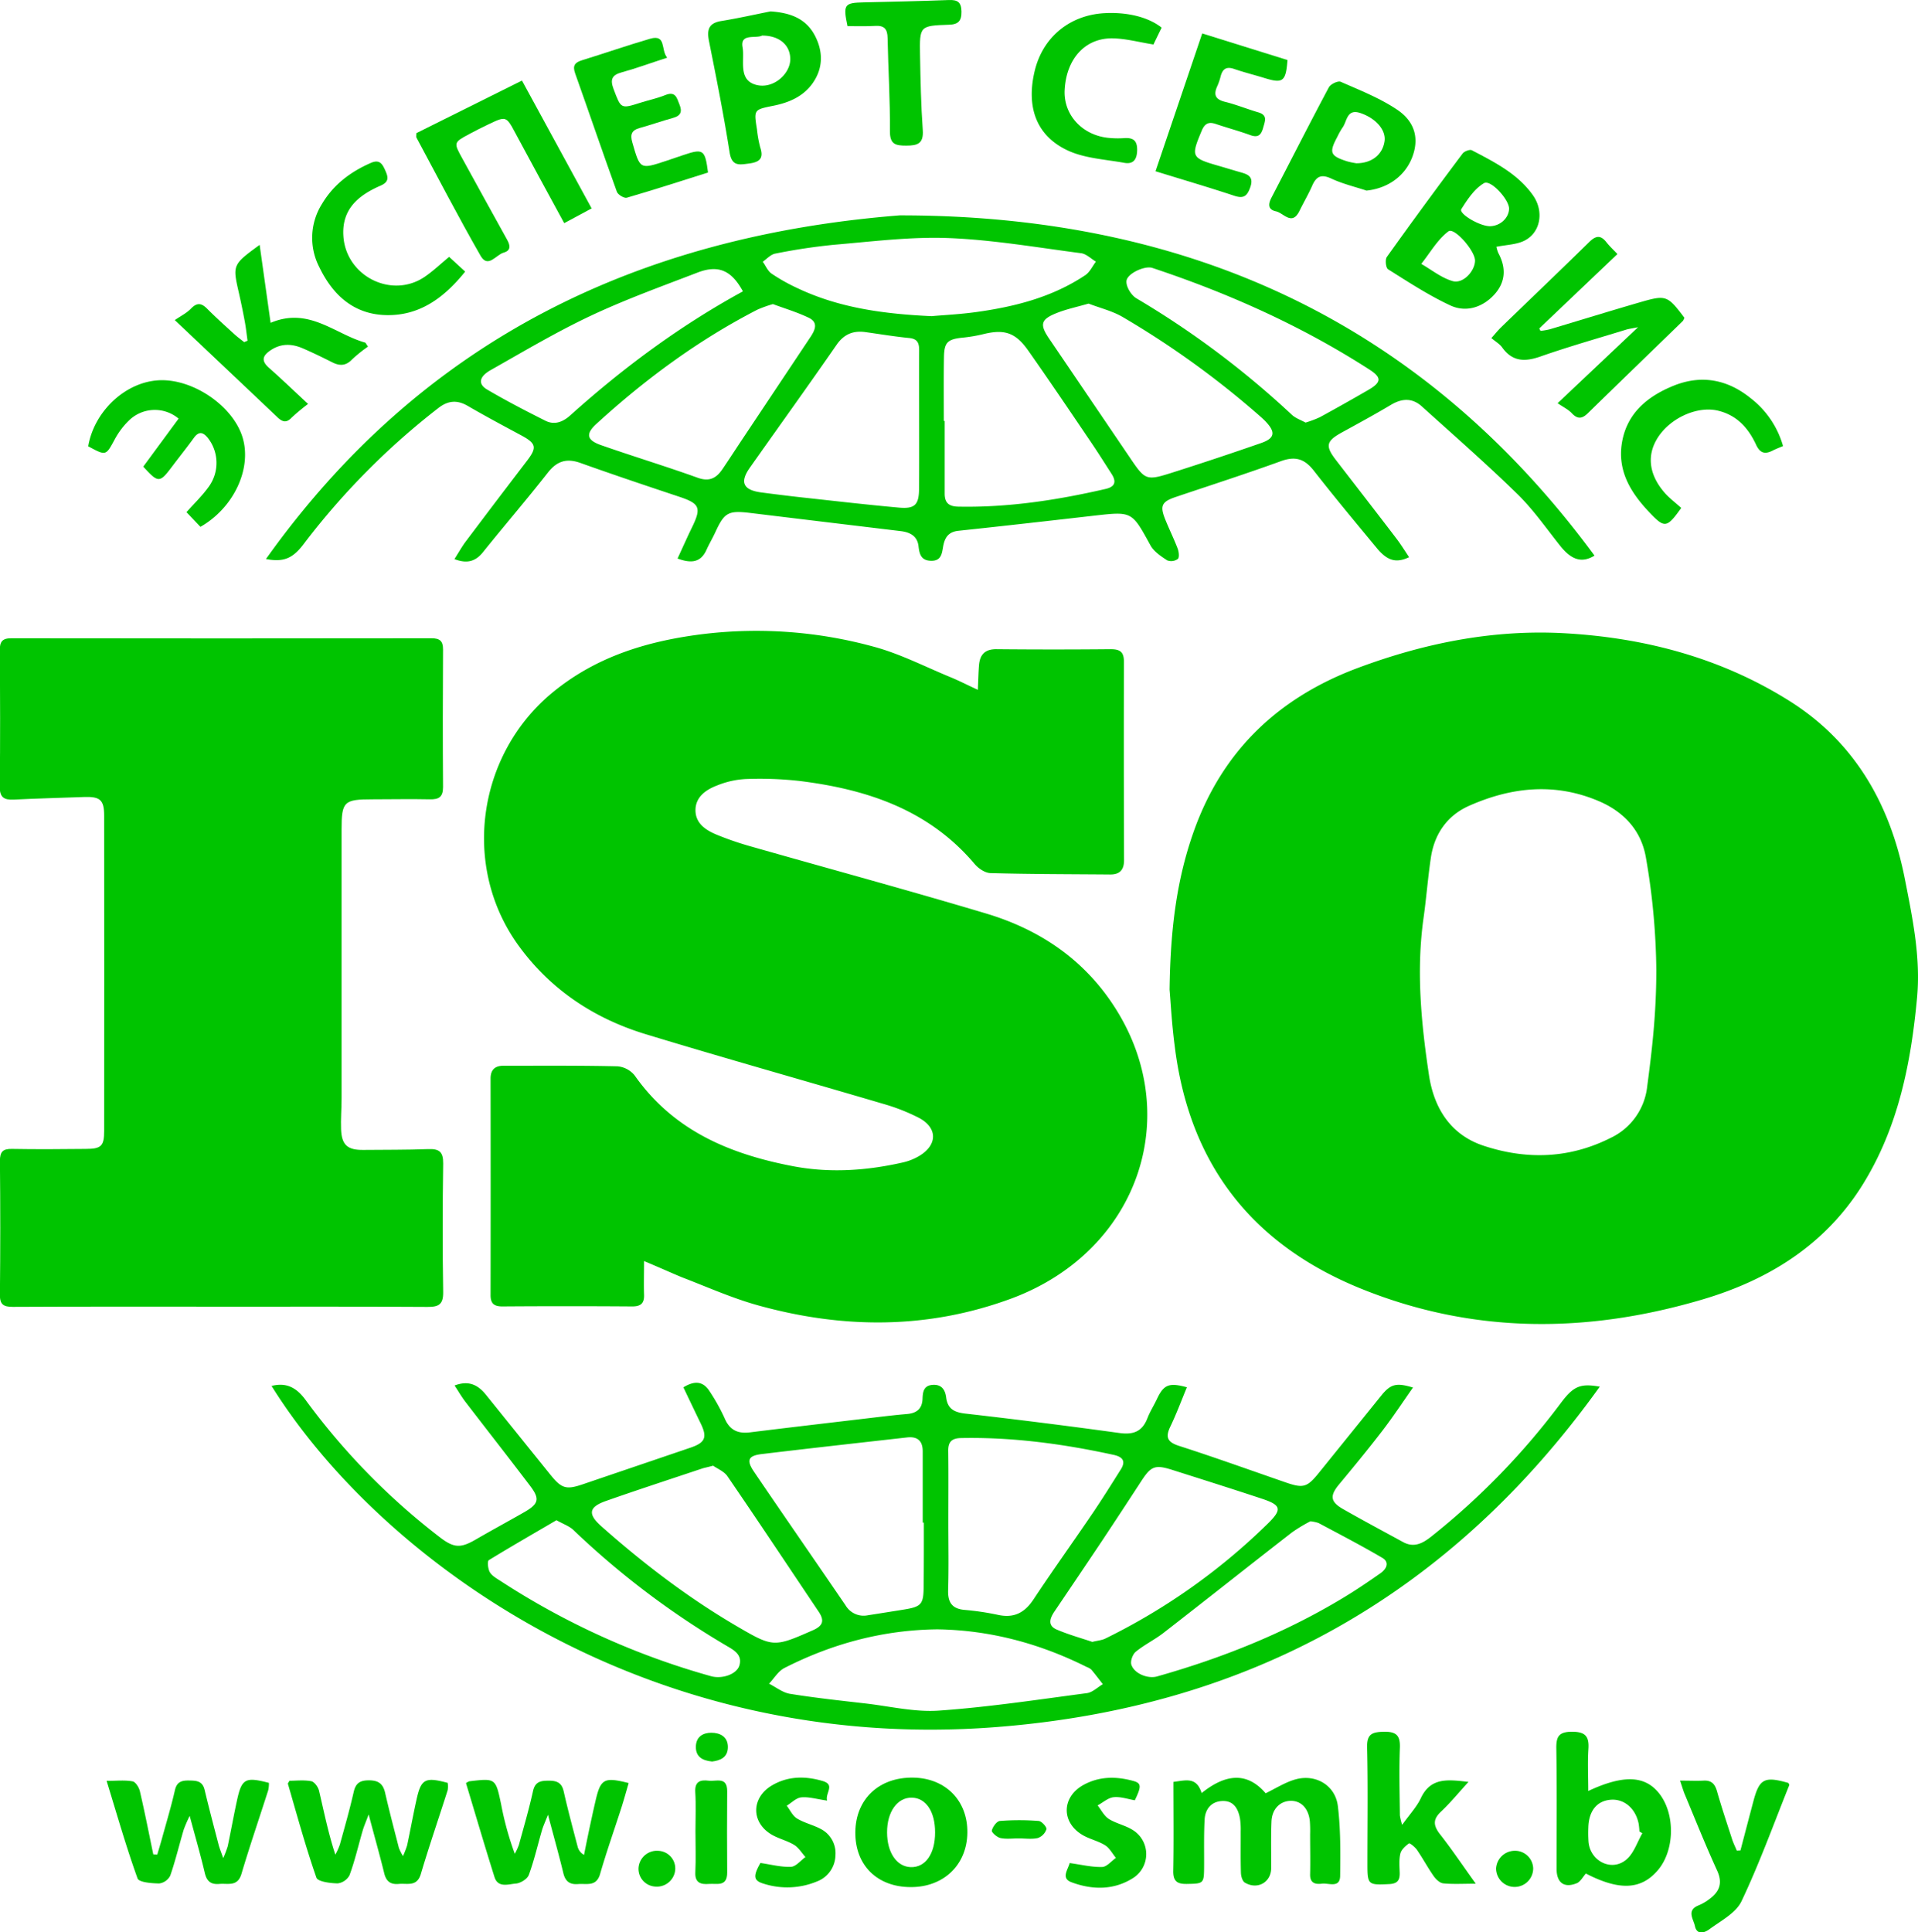 <svg xmlns="http://www.w3.org/2000/svg" viewBox="0 0 739.25 744.72"><defs><style>.cls-1{fill:#00c400;}</style></defs><g id="Слой_2" data-name="Слой 2"><g id="Слой_1-2" data-name="Слой 1"><path class="cls-1" d="M450.79,381.42c.3-23.42,2.76-42.49,9.28-60.9,11-31.08,32.62-51.64,63.2-63.07,25.68-9.6,52.22-14.92,79.7-13.4,30.87,1.71,60.23,9.46,86.6,26,25.35,15.9,39,40,44.64,68.8,2.95,15,6.11,30.12,4.69,45.55-2.35,25.38-7.27,50.12-21,72.19-14.44,23.15-36.14,36.62-61.54,44.16-44.2,13.11-88.22,13.49-131.63-4.05q-63.77-25.76-72-93.87C451.63,394.41,451.18,385.92,450.79,381.42Zm187.6-7.69a265.34,265.34,0,0,0-4-43.16c-1.79-10.53-8.52-17.73-18.25-21.86-16.92-7.18-33.64-5.38-49.93,1.85-8.29,3.68-13.31,10.68-14.7,19.91-1.16,7.72-1.74,15.53-2.83,23.26-2.87,20.34-.93,40.54,2.09,60.61,1.92,12.77,8.37,23,21,27.2,16.59,5.5,33.15,5,49-3a24.87,24.87,0,0,0,14.1-19.79C636.76,404.46,638.39,390.71,638.39,373.73Z"/><path class="cls-1" d="M248.23,486c0,5-.13,8.9,0,12.8.16,3.42-1.15,4.71-4.64,4.68q-25-.18-50,0c-3.16,0-4.52-1.11-4.51-4.35q.06-41.75,0-83.48c0-3.33,1.68-4.92,4.91-4.92,14.67,0,29.33-.12,44,.22a9.56,9.56,0,0,1,6.64,3.53c15,21.34,36.84,30.37,61.23,35,14.12,2.66,28.2,1.68,42.15-1.49a21.71,21.71,0,0,0,6.44-2.59c7-4.28,6.89-10.89-.38-14.65a75.59,75.59,0,0,0-13.45-5.28c-30.5-9-61.13-17.59-91.55-26.84-20-6.06-36.85-17.18-49.21-34.22-22-30.3-16-73.29,12.79-97.27,17.24-14.33,37.53-20.29,59.18-22.87a170.78,170.78,0,0,1,64.85,4.94c10.19,2.73,19.78,7.7,29.6,11.74,3.29,1.35,6.48,3,10.6,4.9.18-4,.23-6.71.45-9.45.33-4.09,2.27-6.25,6.75-6.21q22,.21,44,0c3.61,0,5.12,1.07,5.11,4.81q-.09,38.24.05,76.48c0,3.76-1.63,5.56-5.37,5.53-15.33-.13-30.66-.11-46-.53-2.13,0-4.74-1.75-6.2-3.48-17.62-20.87-41.4-28.78-67.31-32a138.08,138.08,0,0,0-20.94-.77,34,34,0,0,0-11.06,2.49c-4.31,1.64-8.34,4.45-8.3,9.6s4.15,7.74,8.46,9.48a120.52,120.52,0,0,0,12.25,4.23c30.41,8.67,60.92,16.94,91.21,26,19.12,5.7,35.5,16.1,47.28,32.62,30.48,42.73,12.56,97.44-37.77,115.91-32.15,11.79-64.66,11.55-97.24,2.53-10.06-2.78-19.7-7.12-29.48-10.86C258.34,490.38,254,488.41,248.23,486Z"/><path class="cls-1" d="M84.9,503.57c-26.65,0-53.31-.06-80,.08-3.67,0-5-1-4.93-4.76q.26-25.74,0-51.48c0-3.46,1.07-4.69,4.57-4.63,9.49.17,19,.1,28.49,0,6,0,7.12-1.11,7.12-6.94q.06-60.72,0-121.45c0-6.17-1.57-7.47-7.92-7.23-9,.33-18,.55-27,1-3.68.16-5.37-.87-5.32-5,.2-17.49.15-35,0-52.47,0-3.37.91-4.72,4.49-4.71q81,.12,161.93,0c3.2,0,4.45,1.08,4.43,4.34-.1,17.66-.13,35.32,0,53,0,3.89-1.64,4.8-5.11,4.73-7.33-.16-14.66,0-22,0-11.17,0-12,.8-12,11.8q0,51.72,0,103.45c0,4-.35,8-.19,12,.25,6,2.52,7.93,8.53,7.87,8.33-.09,16.66,0,25-.32,4.24-.17,5.88,1,5.82,5.57-.24,16.49-.27,33,0,49.48.08,4.81-1.68,5.8-6.08,5.77-26.66-.17-53.31-.09-80-.09Z"/><path class="cls-1" d="M102.51,215.44C162.75,130.82,246.07,91,346.75,83,457.44,82.93,548,123.76,614.57,214.12c-4.89,3-8.89,1.67-13.22-3.76-5.39-6.77-10.4-14-16.55-20-11.89-11.62-24.44-22.57-36.78-33.73-3.72-3.36-7.7-3.12-11.94-.59-6.14,3.66-12.43,7.08-18.71,10.52s-6.66,5.27-2.45,10.75c7.71,10,15.49,20,23.18,30.09,1.78,2.32,3.33,4.83,5,7.34-5,2.35-8.36,1.41-12.45-3.53-8.19-9.87-16.39-19.74-24.29-29.84-3.48-4.45-7-5.67-12.51-3.7-13.45,4.88-27.08,9.27-40.64,13.84-5.51,1.86-6.25,3.39-4,8.9,1.5,3.7,3.28,7.3,4.69,11,.46,1.23.73,3.37.06,4a4.33,4.33,0,0,1-4.11.53c-2.4-1.57-5.12-3.38-6.44-5.79-7.14-13-7-13.08-21.4-11.45-17.53,2-35,4-52.59,5.86-4,.42-5.34,2.77-5.93,6.2-.45,2.65-.75,5.41-4.56,5.36s-4.55-2.4-4.9-5.56c-.43-4-3.3-5.45-6.95-5.88q-29-3.48-58-7c-8.41-1-9.88-.18-13.41,7.51-1.05,2.27-2.34,4.42-3.36,6.69-2.17,4.83-5.75,5.38-11.16,3.37,1.95-4.21,3.72-8.22,5.64-12.16,3.6-7.39,2.86-9-4.78-11.58-12.79-4.26-25.57-8.55-38.26-13.08-5.33-1.9-9.05-.79-12.59,3.71-8.11,10.35-16.71,20.33-24.94,30.59-2.91,3.64-6.15,4.62-11.07,2.74,1.58-2.47,2.83-4.74,4.37-6.79q11.72-15.58,23.56-31.05c4-5.21,3.62-6.72-2.22-9.87-6.89-3.7-13.8-7.39-20.56-11.32-4.16-2.42-7.67-2.08-11.45.89a282.38,282.38,0,0,0-51.55,52C113,215.11,109.54,216.77,102.51,215.44Zm251.75-52.63c0-9.32-.05-18.65,0-28,0-2.79-.81-4.25-3.87-4.55-5.62-.55-11.21-1.49-16.82-2.27-4.71-.65-8.26.77-11.11,4.88-11,15.87-22.29,31.55-33.43,47.34-4,5.67-2.59,8.66,4.44,9.58,5.28.69,10.56,1.35,15.84,1.93,12.41,1.35,24.81,2.8,37.23,3.91,6.13.55,7.67-1.17,7.69-7.35C354.29,179.8,354.27,171.31,354.26,162.81Zm9.52-.56h.33c0,9.32,0,18.64,0,28,0,3.63,1.71,4.92,5.19,5,19.28.39,38.15-2.51,56.85-6.82,3.64-.84,4.21-2.8,2.3-5.77-2.52-3.92-5-7.87-7.6-11.72-8.13-12-16.21-24-24.55-35.85-4.92-7-9.24-8.29-17.25-6.33a56.38,56.38,0,0,1-7.86,1.35c-6,.6-7.28,1.78-7.36,7.69C363.7,145.93,363.78,154.09,363.78,162.25ZM419.57,117c-4.55,1.32-8.65,2.16-12.46,3.71-6,2.41-6.39,4.4-2.79,9.72q15.42,22.71,30.84,45.44c6.37,9.41,6.4,9.53,17.29,6.07q16.88-5.37,33.61-11.19c5.31-1.84,5.68-4.17,1.75-8.31-.57-.6-1.18-1.17-1.8-1.72a343.39,343.39,0,0,0-53.32-38.56C428.64,119.8,423.84,118.67,419.57,117Zm-121.63.18a49,49,0,0,0-6,2.15c-22.78,11.73-43.23,26.79-62.09,44.05-4.21,3.85-3.71,6.24,1.8,8.17,12.39,4.34,25,8.16,37.32,12.59,4.62,1.65,7.27,0,9.61-3.51,2.61-3.86,5.15-7.77,7.73-11.65l26-39c1.8-2.7,3.25-5.69-.61-7.53C307.23,120.31,302.44,118.88,297.94,117.21Zm61.33,4.65c4.63-.41,10.79-.71,16.87-1.55,14.94-2.06,29.41-5.72,42.15-14.23,1.75-1.17,2.75-3.45,4.1-5.22-1.9-1.12-3.71-3-5.73-3.25-17-2.21-34-5.16-51-5.83-14.69-.57-29.5,1.34-44.22,2.58a228.77,228.77,0,0,0-22.65,3.41c-1.73.33-3.21,2-4.8,3.13,1.11,1.56,1.91,3.56,3.39,4.58a70.72,70.72,0,0,0,10,5.61C323.3,118.6,340.36,121,359.27,121.86Zm-72.94-9.57c-4.39-8.06-9.43-10.3-17.44-7.23-13.82,5.31-27.8,10.36-41.17,16.65-13.21,6.22-25.82,13.72-38.55,20.92-4.55,2.57-5,5.43-1.39,7.54,7.3,4.29,14.84,8.2,22.42,12,3.5,1.75,6.71.53,9.59-2.06C240.15,141.8,262,125.58,286.33,112.29Zm216.9,50.59a42.74,42.74,0,0,0,5.5-2.07q9.42-5.15,18.7-10.52c5.15-3,5.15-4.82.13-8-26.06-16.73-54.08-29.26-83.4-39-2.88-1-10,2.23-10,5.23-.07,2.18,1.9,5.34,3.88,6.5a344,344,0,0,1,59.81,44.81C499.33,161.19,501.46,161.9,503.23,162.88Z"/><path class="cls-1" d="M104.67,534.13c6.2-1.58,10,1.15,13.18,5.48a261.5,261.5,0,0,0,51.51,52.71c5.59,4.32,8.13,4.4,14,1,6.19-3.59,12.51-7,18.71-10.55,5.61-3.23,6.08-5.11,2.2-10.21-8.26-10.88-16.69-21.63-25-32.46-1.38-1.81-2.52-3.8-4.06-6.14,5.53-2.1,9.09-.17,12.13,3.61q12.38,15.38,24.77,30.74c4.3,5.34,6.09,5.91,12.45,3.74q20.82-7.07,41.62-14.15c5.67-1.93,6.49-4,3.89-9.32-2.23-4.6-4.42-9.21-6.67-13.91,4.49-2.77,7.8-2.3,10.25,1.75a74.15,74.15,0,0,1,5.57,10c1.92,4.63,5,6.19,9.83,5.6,15.37-1.9,30.75-3.69,46.12-5.51,4.8-.56,9.59-1.16,14.4-1.56,3.74-.32,5.87-2,6-5.9.11-2.62.43-5.08,3.88-5.33s4.84,1.86,5.22,4.78c.56,4.47,3.11,5.79,7.4,6.28q29.76,3.4,59.43,7.49c5.28.72,8.72-.53,10.71-5.6,1-2.62,2.54-5,3.76-7.61,2.58-5.42,4.6-6.31,11.49-4.41-2.1,5.07-4,10.16-6.31,15-2,4.1-1.38,6.08,3.29,7.58,13.79,4.43,27.42,9.35,41.11,14.08,6.78,2.34,8.25,1.93,12.82-3.74L532.25,538c3.69-4.6,5.83-5.23,12.35-3.25-4,5.69-7.72,11.34-11.82,16.68-5.37,7-11,13.82-16.62,20.59-3.62,4.34-3.49,6.71,1.43,9.52,7.66,4.38,15.45,8.53,23.2,12.76,4.24,2.31,7.61.46,10.93-2.18A277.88,277.88,0,0,0,601.37,541c5-6.71,7.52-7.95,15.23-6.59C559.08,614.59,481.76,658,384.06,665.59,247.92,676.23,145.8,600.06,104.67,534.13ZM365.52,586.8h0c0,8.65.18,17.3-.08,25.94-.14,4.67,1.38,7.23,6.24,7.69a104.53,104.53,0,0,1,12.82,1.89c6.22,1.41,10.42-.71,13.89-6,7.34-11.09,15.1-21.9,22.58-32.91,3.82-5.63,7.43-11.4,11.05-17.16,2-3.2.61-4.81-2.75-5.55-19.39-4.23-38.95-6.88-58.86-6.49-3.71.08-5,1.56-4.92,5.11C365.6,568.5,365.52,577.65,365.52,586.8Zm-9.44,0h-.44c0-9.16,0-18.32,0-27.48,0-4.11-2.08-5.78-6-5.35-18.66,2.1-37.33,4.17-56,6.41-5.3.63-6.06,2.36-3,6.86,11.7,17.21,23.56,34.31,35.3,51.49a8.06,8.06,0,0,0,8.56,3.78q6.9-1.08,13.81-2.19c6.85-1.11,7.66-2,7.69-9.06C356.1,603.1,356.08,594.94,356.08,586.79Zm-81.22-21.94c-2,.54-3,.74-3.95,1-12.46,4.17-25,8.25-37.34,12.59-6.68,2.35-7.1,5.06-1.76,9.79,16.22,14.37,33.37,27.48,52.11,38.44,14.11,8.25,14.36,8.2,29.4,1.6,4.06-1.78,4.43-3.85,2.2-7.18-11.68-17.4-23.27-34.85-35.11-52.14C279.07,567,276.4,566,274.86,564.85ZM421,632.77c2.09-.52,3.65-.62,5-1.27A240.73,240.73,0,0,0,488.84,587c5.46-5.4,4.9-7-2.7-9.49-11.38-3.77-22.81-7.37-34.23-11-6.72-2.13-8.22-1.53-12,4.25q-7.35,11.29-14.8,22.53c-6.19,9.28-12.45,18.51-18.68,27.75-1.78,2.64-2.77,5.45.92,7C411.92,630,416.73,631.31,421,632.77Zm-59.65-4.84c-20.87.21-40.49,5.47-59,14.89-2.39,1.21-4,4-5.94,6.06,2.68,1.34,5.24,3.44,8.07,3.9,9.68,1.56,19.45,2.61,29.2,3.73,9.41,1.09,18.94,3.4,28.24,2.74,19.05-1.34,38-4.22,57-6.73,2.16-.29,4.1-2.26,6.14-3.45-1.47-1.87-2.89-3.78-4.42-5.59a5.08,5.08,0,0,0-1.71-1C400.8,633.4,381.68,628.25,361.37,627.93Zm143.71-41.64a60.73,60.73,0,0,0-7.13,4.3c-16.53,12.85-32.93,25.86-49.47,38.7-3.4,2.64-7.37,4.55-10.7,7.27-1.2,1-2.16,3.61-1.7,5,1.12,3.45,6.37,5.52,9.88,4.53,25.1-7.09,49.14-16.68,71.53-30.17,5-3,9.82-6.26,14.58-9.6,2.28-1.6,3.74-4.21.63-6-8-4.7-16.3-9-24.49-13.37A15.08,15.08,0,0,0,505.08,586.29Zm-290.6-.41C205.73,591,197,596,188.41,601.27c-.64.39-.35,3.4.4,4.66.88,1.45,2.68,2.43,4.21,3.42A292.72,292.72,0,0,0,274.09,646c4.25,1.18,10-.78,10.93-4.26,1.16-4.18-2.36-5.91-5.12-7.55a320.22,320.22,0,0,1-58.77-44.42C219.56,588.2,217.26,587.44,214.48,585.88Z"/><path class="cls-1" d="M623.39,97.91l-30.11,28.67.47.94a29.72,29.72,0,0,0,3.56-.61c11.64-3.47,23.24-7.07,34.91-10.45,9.95-2.89,10.5-2.6,17,6a4.31,4.31,0,0,1-.63,1.27c-12.19,11.84-24.42,23.63-36.57,35.51-2.26,2.22-4,2.37-6.21,0-1.33-1.42-3.23-2.32-5.46-3.85l31-29.29c-2.63.53-3.74.66-4.78,1-11,3.38-22,6.5-32.86,10.3-6,2.11-10.82,2-14.77-3.54-.94-1.31-2.49-2.18-4.13-3.57,1.45-1.61,2.45-2.86,3.59-4,11.37-11,22.82-21.93,34.12-33,2.38-2.34,4.26-2.9,6.53-.06C620.24,94.77,621.68,96.1,623.39,97.91Z"/><path class="cls-1" d="M576.75,95.11a13.83,13.83,0,0,0,.73,2.39c3.13,5.77,2.83,11.31-1.65,16.15S565,120.5,559,117.71c-8.36-3.9-16.16-9-24-13.93-.87-.55-1.2-3.73-.47-4.76q14.36-20.08,29.2-39.83c.65-.88,2.78-1.69,3.57-1.28,8.69,4.55,17.59,9,23.47,17.25,4.66,6.52,2.85,15-3.76,17.84C584.09,94.27,580.65,94.35,576.75,95.11Zm-8.23,5.37c.07-3.78-8-13-10.25-11.32-4.24,3.18-7.06,8.26-10.48,12.54,4,2.3,7.8,5.41,12.12,6.64C563.87,109.47,568.45,104.54,568.52,100.48Zm13.11-20.1c0-3.49-7.1-11.3-9.66-9.79-3.64,2.15-6.37,6.24-8.73,10-1.11,1.75,7.15,6.67,11.12,6.58S581.62,83.87,581.63,80.38Z"/><path class="cls-1" d="M452.27,686.72c4.54-.51,8.87-2.19,10.87,4.31,8.7-7,17.2-8.65,24.68.08,4.1-2,7.62-4.27,11.49-5.35,7.8-2.18,15.37,2.28,16.34,10.3,1.08,8.87,1,17.92.88,26.89-.07,4.85-4.43,2.68-7,3s-4.65-.17-4.58-3.58c.12-5.16,0-10.33,0-15.49a48.83,48.83,0,0,0-.1-5c-.49-4.92-3.38-7.93-7.41-7.85s-7.16,3.09-7.37,7.92c-.25,6-.09,12-.12,18,0,5.43-5.24,8.45-10.08,5.63-1-.55-1.53-2.45-1.58-3.76-.17-5.32-.06-10.65-.09-16a28.48,28.48,0,0,0-.28-5c-.69-3.71-2.39-6.85-6.7-6.73s-6.7,3.07-6.93,7.15c-.33,6.14-.15,12.31-.2,18.47s-.24,6.22-6.52,6.34c-3.68.07-5.45-.88-5.37-5C452.41,709.8,452.27,698.49,452.27,686.72Z"/><path class="cls-1" d="M217.46,86c-6.45-11.87-12.6-23.1-18.64-34.37-3.74-7-3.67-7-10.8-3.59-2.4,1.15-4.79,2.35-7.13,3.61-6.13,3.29-6.09,3.29-2.59,9.63C184,71.59,189.65,82,195.41,92.3c1.3,2.31,1.59,4.26-1.31,5.07s-6,6.14-8.84,1.26c-8.6-15-16.58-30.4-24.77-45.65-.14-.25,0-.64,0-1.67l40.69-20.26c9,16.56,17.83,32.72,26.85,49.27Z"/><path class="cls-1" d="M118.74,155.68a76.49,76.49,0,0,0-6.36,5.3c-2,2.11-3.53,1.65-5.43-.16-12.65-12-25.36-24-39.57-37.46,2.25-1.56,4.55-2.68,6.22-4.41,2.3-2.39,4-2.21,6.21,0,3.4,3.42,7,6.64,10.57,9.9,1.17,1.06,2.47,2,3.71,3l1.32-.54c-.35-2.47-.62-5-1.07-7.42q-1-5.4-2.21-10.76c-2.54-11.08-2.57-11.07,7.94-18.76,1.41,10,2.77,19.67,4.23,30.05,14.77-6.27,24.72,4.34,36.52,7.64l1,1.53a55,55,0,0,0-6.1,4.9c-2.36,2.5-4.72,2.61-7.6,1.17-3.71-1.87-7.46-3.69-11.27-5.35-4.17-1.82-8.32-2.08-12.38.57-3.23,2.11-4,4.1-.72,6.95C108.49,146,113,150.36,118.74,155.68Z"/><path class="cls-1" d="M612.16,690.23c13.81-6.46,22.12-5.92,27.54,1.21,6.07,8,5.72,21.81-.75,29.36s-14.86,7.88-27.71,1.24c-1.15,1.28-2.07,3.14-3.5,3.73-4.88,2-7.79-.19-7.79-5.54,0-15.47.15-31-.1-46.41-.07-4.62,1-6.39,6-6.43,5.21,0,6.7,1.78,6.37,6.68C611.89,679.27,612.16,684.52,612.16,690.23ZM633,706.51l-1.12-.68a26.67,26.67,0,0,0-.3-3c-1.17-5.84-5.54-9.6-10.68-9.23-5.37.38-8.55,4.28-8.71,10.73a50.22,50.22,0,0,0,.07,5.49c.66,7.52,9,11.65,14.63,6.79C629.72,714.2,631,710,633,706.51Z"/><path class="cls-1" d="M179.6,687.18a9,9,0,0,1,1.23-.68c10.21-1.21,10.19-1.2,12.3,8.77a119.83,119.83,0,0,0,5.28,19.16A22.58,22.58,0,0,0,200,711c1.89-6.89,3.9-13.76,5.44-20.74.84-3.77,3.12-4,6.18-4s4.9.83,5.64,4.11c1.61,7.14,3.52,14.21,5.37,21.29a5,5,0,0,0,2.47,3.19c1-5,2-9.9,3.09-14.84.41-1.95.87-3.9,1.31-5.84,2-8.65,3.26-9.4,12.81-7-.92,3.13-1.78,6.29-2.77,9.39-2.75,8.56-5.75,17-8.25,25.66-1.44,5-5.17,3.61-8.46,3.88-3.12.26-4.91-.94-5.69-4.16-1.7-7.06-3.67-14-5.93-22.57-1.12,2.85-1.85,4.38-2.32,6-1.68,5.74-3,11.61-5.07,17.21-.58,1.57-3.19,3.18-5,3.33-2.83.22-6.85,1.77-8.21-2.47C186.8,711.39,183.27,699.3,179.6,687.18Z"/><path class="cls-1" d="M142.09,699.27c-1.12,3-1.82,4.57-2.3,6.21-1.68,5.74-3,11.6-5.08,17.22a6,6,0,0,1-4.59,3.14c-2.84-.06-7.62-.66-8.17-2.22-4.15-11.91-7.48-24.11-11-36.23,0-.11.16-.28.63-1.1,2.54,0,5.55-.37,8.38.17,1.22.24,2.66,2.23,3,3.65,1.91,8.07,3.51,16.22,6.29,24.65a26.21,26.21,0,0,0,1.74-3.87c1.86-6.73,3.78-13.45,5.33-20.26.77-3.41,2.38-4.49,5.83-4.51,3.66,0,5.47,1.28,6.28,4.79,1.64,7.14,3.51,14.22,5.33,21.31a20.88,20.88,0,0,0,1.56,3.09,34,34,0,0,0,1.62-4.2c1.24-5.85,2.31-11.74,3.61-17.59,1.76-7.95,3.32-8.75,12-6.42a9.3,9.3,0,0,1,0,2.79c-3.43,10.79-7.13,21.49-10.35,32.34-1.49,5-5.22,3.52-8.47,3.82s-4.89-1-5.66-4.2C146.34,714.81,144.36,707.85,142.09,699.27Z"/><path class="cls-1" d="M60.62,714.71c.63-2.14,1.29-4.27,1.88-6.42,1.68-6.1,3.51-12.17,4.91-18.33.73-3.22,2.54-3.81,5.36-3.77s5.27.09,6.1,3.61c1.7,7.12,3.58,14.21,5.43,21.3.32,1.21.82,2.38,1.73,5a40.07,40.07,0,0,0,1.74-4.57c1.23-5.86,2.29-11.76,3.56-17.61,1.83-8.46,3.19-9.2,12.32-6.82a12.31,12.31,0,0,1-.25,2.77c-3.44,10.79-7.13,21.5-10.35,32.35-1.5,5-5.23,3.54-8.49,3.83s-4.85-1-5.62-4.22c-1.63-6.94-3.63-13.8-5.83-22a52.4,52.4,0,0,0-2.31,5.32c-1.75,5.91-3.17,11.92-5.19,17.72a5.58,5.58,0,0,1-4.26,3c-2.89-.05-7.78-.43-8.33-1.94-4.33-12-7.84-24.31-11.93-37.6,3.9,0,7-.36,10,.19,1.17.21,2.49,2.35,2.83,3.82,1.88,8.07,3.47,16.2,5.16,24.31Z"/><path class="cls-1" d="M34,172c2.29-13.43,14.18-24.64,27-25.43,13.19-.82,28.88,9.85,32.53,22.13,3.56,12-3.44,27-16.27,34.34l-5.38-5.66c3-3.36,6-6.25,8.4-9.56a15.6,15.6,0,0,0-.13-19c-1.94-2.37-3.53-2.69-5.47,0-2.74,3.77-5.66,7.41-8.46,11.13-4.67,6.21-5.24,6.24-11-.12l13.62-18.5a14.25,14.25,0,0,0-18.91.5,29.55,29.55,0,0,0-5.7,7.48C40.78,175.66,40.92,175.74,34,172Z"/><path class="cls-1" d="M445.37,66l18-53.11,32.86,10.25c-.62,8.28-1.76,9.09-8.65,7-4-1.24-8-2.22-11.95-3.58-2.93-1-4.4,0-5.14,2.78a22.73,22.73,0,0,1-1.28,3.78c-1.53,3.29-.89,5.18,2.93,6.12,4.35,1.07,8.54,2.8,12.85,4.06,3.73,1.1,2.56,3.39,1.88,5.9-.76,2.76-1.89,4-5,2.86-4.37-1.6-8.89-2.79-13.3-4.29-2.74-.92-4.23-.17-5.38,2.56-4.23,10.08-4.07,10.54,6.42,13.56,2.88.82,5.73,1.72,8.62,2.53s5.1,1.76,3.63,5.84c-1.25,3.48-2.65,4.33-6.16,3.18C466,72.22,456.13,69.33,445.37,66Z"/><path class="cls-1" d="M272.89,66.49c-10.37,3.27-20.79,6.65-31.3,9.71-1,.29-3.41-1.15-3.82-2.27-5.49-15.18-10.69-30.46-16.1-45.67-1.06-3-.1-4.19,2.69-5.05,8.74-2.69,17.39-5.71,26.17-8.27,6.39-1.86,4.07,4.26,6.62,7.3-6.25,2-11.8,4.07-17.49,5.63-3.91,1.06-4.54,2.85-3.15,6.5,2.88,7.6,2.72,7.64,10.39,5.2,3.17-1,6.46-1.69,9.53-2.93,3.9-1.58,4.42,1,5.45,3.62,1.13,2.77.54,4.34-2.43,5.17-4.32,1.2-8.57,2.7-12.89,3.9-3.13.86-3.72,2.52-2.84,5.56,3,10.42,2.91,10.45,13,7.12,2.22-.73,4.42-1.49,6.62-2.24C271.07,57.16,271.75,57.61,272.89,66.49Z"/><path class="cls-1" d="M526.69,73.45c-4.52-1.49-9.23-2.6-13.52-4.61-3.8-1.77-5.77-1-7.38,2.65-1.47,3.34-3.33,6.51-4.94,9.79-2.89,5.91-6.09.8-9.05.17-3.13-.67-3.05-2.77-1.72-5.32,7.37-14.15,14.58-28.39,22.09-42.46.66-1.25,3.52-2.62,4.58-2.15,7.41,3.26,15.1,6.28,21.76,10.76,7.1,4.79,8.46,11.43,5.77,18.38C541.44,68,534.7,72.64,526.69,73.45Zm-3.92-10.53c6.09,0,10.15-3.44,10.87-8.51.62-4.28-3.31-8.8-9.24-10.82-5.41-1.85-5.15,3.19-7,5.65a27.71,27.71,0,0,0-1.94,3.46c-3.29,6.11-2.8,7.38,3.77,9.48A27.5,27.5,0,0,0,522.77,62.92Z"/><path class="cls-1" d="M297,4.39c7.25.5,13.43,2.52,17,9.17,3.28,6.17,3.35,12.6-.75,18.46-3.63,5.18-9.16,7.53-15.2,8.74-7.51,1.51-7.52,1.49-6.29,9.14A44.57,44.57,0,0,0,293,56.76c1.37,4.1,0,5.68-4.18,6.24-4,.53-6.76,1.18-7.63-4.42-2.24-14.29-5.07-28.49-7.91-42.68-.88-4.39-.19-7,4.73-7.8C284.38,7.07,290.69,5.64,297,4.39Zm-3.28,9.32c-2.38,1.27-8.53-1-7.51,4.52.92,5-2,12.93,5.69,14.58,6.39,1.37,12.65-4.43,12.69-9.92S300.42,13.71,293.75,13.71Z"/><path class="cls-1" d="M540.43,703.28c2.93-4.1,5.62-6.93,7.2-10.28,3.8-8.1,10.4-7.19,18.37-6.27-3.88,4.24-7,8.07-10.52,11.38-3.31,3.06-3.06,5.48-.41,8.85,4.57,5.82,8.7,12,13.74,19-5,0-8.81.25-12.54-.13-1.32-.13-2.82-1.55-3.68-2.78-2.29-3.27-4.18-6.81-6.43-10.1-.76-1.11-2.79-2.74-3.11-2.52-1.38,1-2.94,2.38-3.31,3.91-.57,2.36-.33,4.95-.26,7.44.08,2.83-.88,4.17-4,4.33-8.2.4-8.43.32-8.43-7.78,0-15,.23-30-.12-44.93-.13-5.19,2-5.89,6.4-6,4.8-.09,6.41,1.37,6.22,6.23-.34,8.63-.09,17.3,0,26A21.7,21.7,0,0,0,540.43,703.28Z"/><path class="cls-1" d="M447.73,10.65c-1.09,2.24-2.22,4.56-3.15,6.5-5.53-.89-10.55-2.26-15.6-2.37-10.73-.23-18,7.88-18.64,19.92-.49,9.62,6.91,17.59,17.21,18.46a34.71,34.71,0,0,0,5.49.09c3.39-.26,5.31.58,5.25,4.58-.05,3.68-1.51,5.56-5,4.92-7.45-1.35-15.48-1.73-22.11-4.93C399.25,52.07,395.51,41,398.81,27.3c3.12-12.93,13.4-21.45,26.8-22.22C434.41,4.58,442.57,6.56,447.73,10.65Z"/><path class="cls-1" d="M173.1,99c2.08,1.9,4,3.66,6.18,5.68-8.11,10.08-17.58,17.11-30.58,16.76-12.45-.33-20.53-7.84-25.68-18.59a24.56,24.56,0,0,1,1.13-24.34c4.43-7.41,11-12.33,18.82-15.74,3.41-1.47,4.44.5,5.53,2.94s1.63,4.34-1.82,5.84c-8.56,3.72-15.19,9.12-14.3,19.84,1.26,15.24,18.78,23.85,31.34,15.27C166.86,104.53,169.64,101.86,173.1,99Z"/><path class="cls-1" d="M648,195.75c-5.51,7.72-6.38,7.88-12,2-7-7.3-12.38-15.52-11-26.19,1.59-11.8,9.49-18.6,19.94-22.86,10.91-4.45,21-2.41,29.9,4.83a35.43,35.43,0,0,1,12.39,18.38c-1.53.66-2.76,1.1-3.91,1.7-3.09,1.6-5,1.08-6.56-2.39-3-6.38-7.44-11.31-14.8-13-8-1.82-18.65,3.05-23.35,11-4.07,6.85-2.84,14.41,3.62,21.38C644,192.43,646,193.94,648,195.75Z"/><path class="cls-1" d="M647.55,686.24c3.73,0,6.37.13,9,0,3.06-.19,4.42,1.25,5.23,4.1,1.78,6.24,3.85,12.4,5.85,18.58.48,1.46,1.18,2.85,1.77,4.27l1.42-.06c1.66-6.32,3.31-12.65,5-19,2.3-8.64,4.23-9.64,13.48-7,.12.29.41.66.32.88-6,14.95-11.48,30.14-18.38,44.67-2.17,4.59-8,7.59-12.45,10.87-1.58,1.16-4.72,2.46-5.52-1.28-.57-2.7-3.39-6.09,1.51-8a18.32,18.32,0,0,0,4.27-2.54c3.79-2.85,4.93-6.14,2.77-10.85-4.36-9.53-8.26-19.28-12.31-29C648.87,690.46,648.45,688.89,647.55,686.24Z"/><path class="cls-1" d="M329.67,706c.16-12.71,9.17-21.15,22.35-20.92,12.48.21,21,8.92,20.83,21.27s-9.15,21-21.9,20.92C338,727.22,329.5,718.76,329.67,706Zm30.74.17c0-8-3.49-13.23-8.92-13.37-5.61-.14-9.62,5.45-9.59,13.38,0,7.78,3.72,13.21,9.09,13.39C356.68,719.78,360.41,714.48,360.41,706.2Z"/><path class="cls-1" d="M326.65,10.07c-1.75-8.33-1.23-9,6.22-9.16,11-.24,21.93-.49,32.88-.9,3.33-.12,4.77.84,4.83,4.43s-1.21,5-4.86,5.09c-11.21.38-11.31.49-11.11,11.69.17,9.64.37,19.29,1.05,28.9.37,5.25-2,6-6.41,6-4.1,0-6.29-.48-6.25-5.6.1-12-.67-23.92-.9-35.89-.07-3.39-1.23-4.85-4.72-4.65S330.15,10.07,326.65,10.07Z"/><path class="cls-1" d="M412.28,718c4.64.64,8.58,1.63,12.49,1.51,1.81,0,3.56-2.27,5.34-3.5-1.38-1.66-2.46-3.8-4.2-4.88-2.79-1.73-6.24-2.4-9-4.14-7.92-4.93-7.59-14.41.52-19,6.19-3.47,12.77-3.45,19.38-1.63,3.14.86,3.17,2.12.58,7.45-2.68-.45-5.5-1.47-8.18-1.18-2.14.23-4.11,2.05-6.16,3.16,1.4,1.77,2.48,4,4.28,5.19,2.92,1.83,6.57,2.51,9.45,4.4a10.92,10.92,0,0,1,.23,18.21c-7.52,4.92-15.91,4.83-24,1.82C408.82,723.91,411.62,720.54,412.28,718Z"/><path class="cls-1" d="M318.79,693.93c-4.09-.58-7.07-1.52-9.94-1.24-2,.19-3.75,2.08-5.62,3.22,1.29,1.67,2.25,3.87,3.93,4.9,2.79,1.71,6.16,2.46,9.08,4A10.49,10.49,0,0,1,322,715.1a11,11,0,0,1-7.13,10,29.85,29.85,0,0,1-20.49.87c-4-1.17-4.19-2.91-1.29-8,4,.57,7.9,1.64,11.78,1.48,1.91-.08,3.72-2.44,5.58-3.77-1.45-1.6-2.63-3.63-4.4-4.7-2.81-1.7-6.22-2.42-9-4.16-7.62-4.78-7.39-14,.36-18.67,6.27-3.74,13-3.74,19.76-1.74C322,687.89,318,691,318.79,693.93Z"/><path class="cls-1" d="M268.05,705.65c0-5,.23-10-.07-14.94-.26-4.14,1.89-4.86,5.15-4.45,2.9.37,7.19-1.7,7.15,4.06-.06,10.46-.09,20.93,0,31.39,0,5.55-4,4.1-7,4.34s-5.49-.29-5.28-4.45C268.25,716.29,268.05,711,268.05,705.65Z"/><path class="cls-1" d="M246.15,719.49a7.09,7.09,0,0,1,7.63-6.2,6.82,6.82,0,0,1,6.47,7.33,7.11,7.11,0,0,1-7.9,6.43A6.82,6.82,0,0,1,246.15,719.49Z"/><path class="cls-1" d="M583.81,713.27a7,7,0,0,1,7.12,6.79,7.15,7.15,0,0,1-14.3,0A7.25,7.25,0,0,1,583.81,713.27Z"/><path class="cls-1" d="M392.59,708.49c-2.33,0-4.74.35-7-.14-1.33-.29-3.47-2.16-3.31-2.88.33-1.44,1.9-3.59,3.1-3.69a95.66,95.66,0,0,1,14.95,0c1.15.08,3.18,2.33,3,3.17a5.35,5.35,0,0,1-3.32,3.4C397.67,708.89,395.08,708.49,392.59,708.49Z"/><path class="cls-1" d="M274.47,678.87c-3.79-.35-6.38-1.87-6.26-5.82.11-3.7,2.7-5.29,6-5.27s6.33,1.49,6.34,5.48S277.69,678.48,274.47,678.87Z"/></g></g></svg>